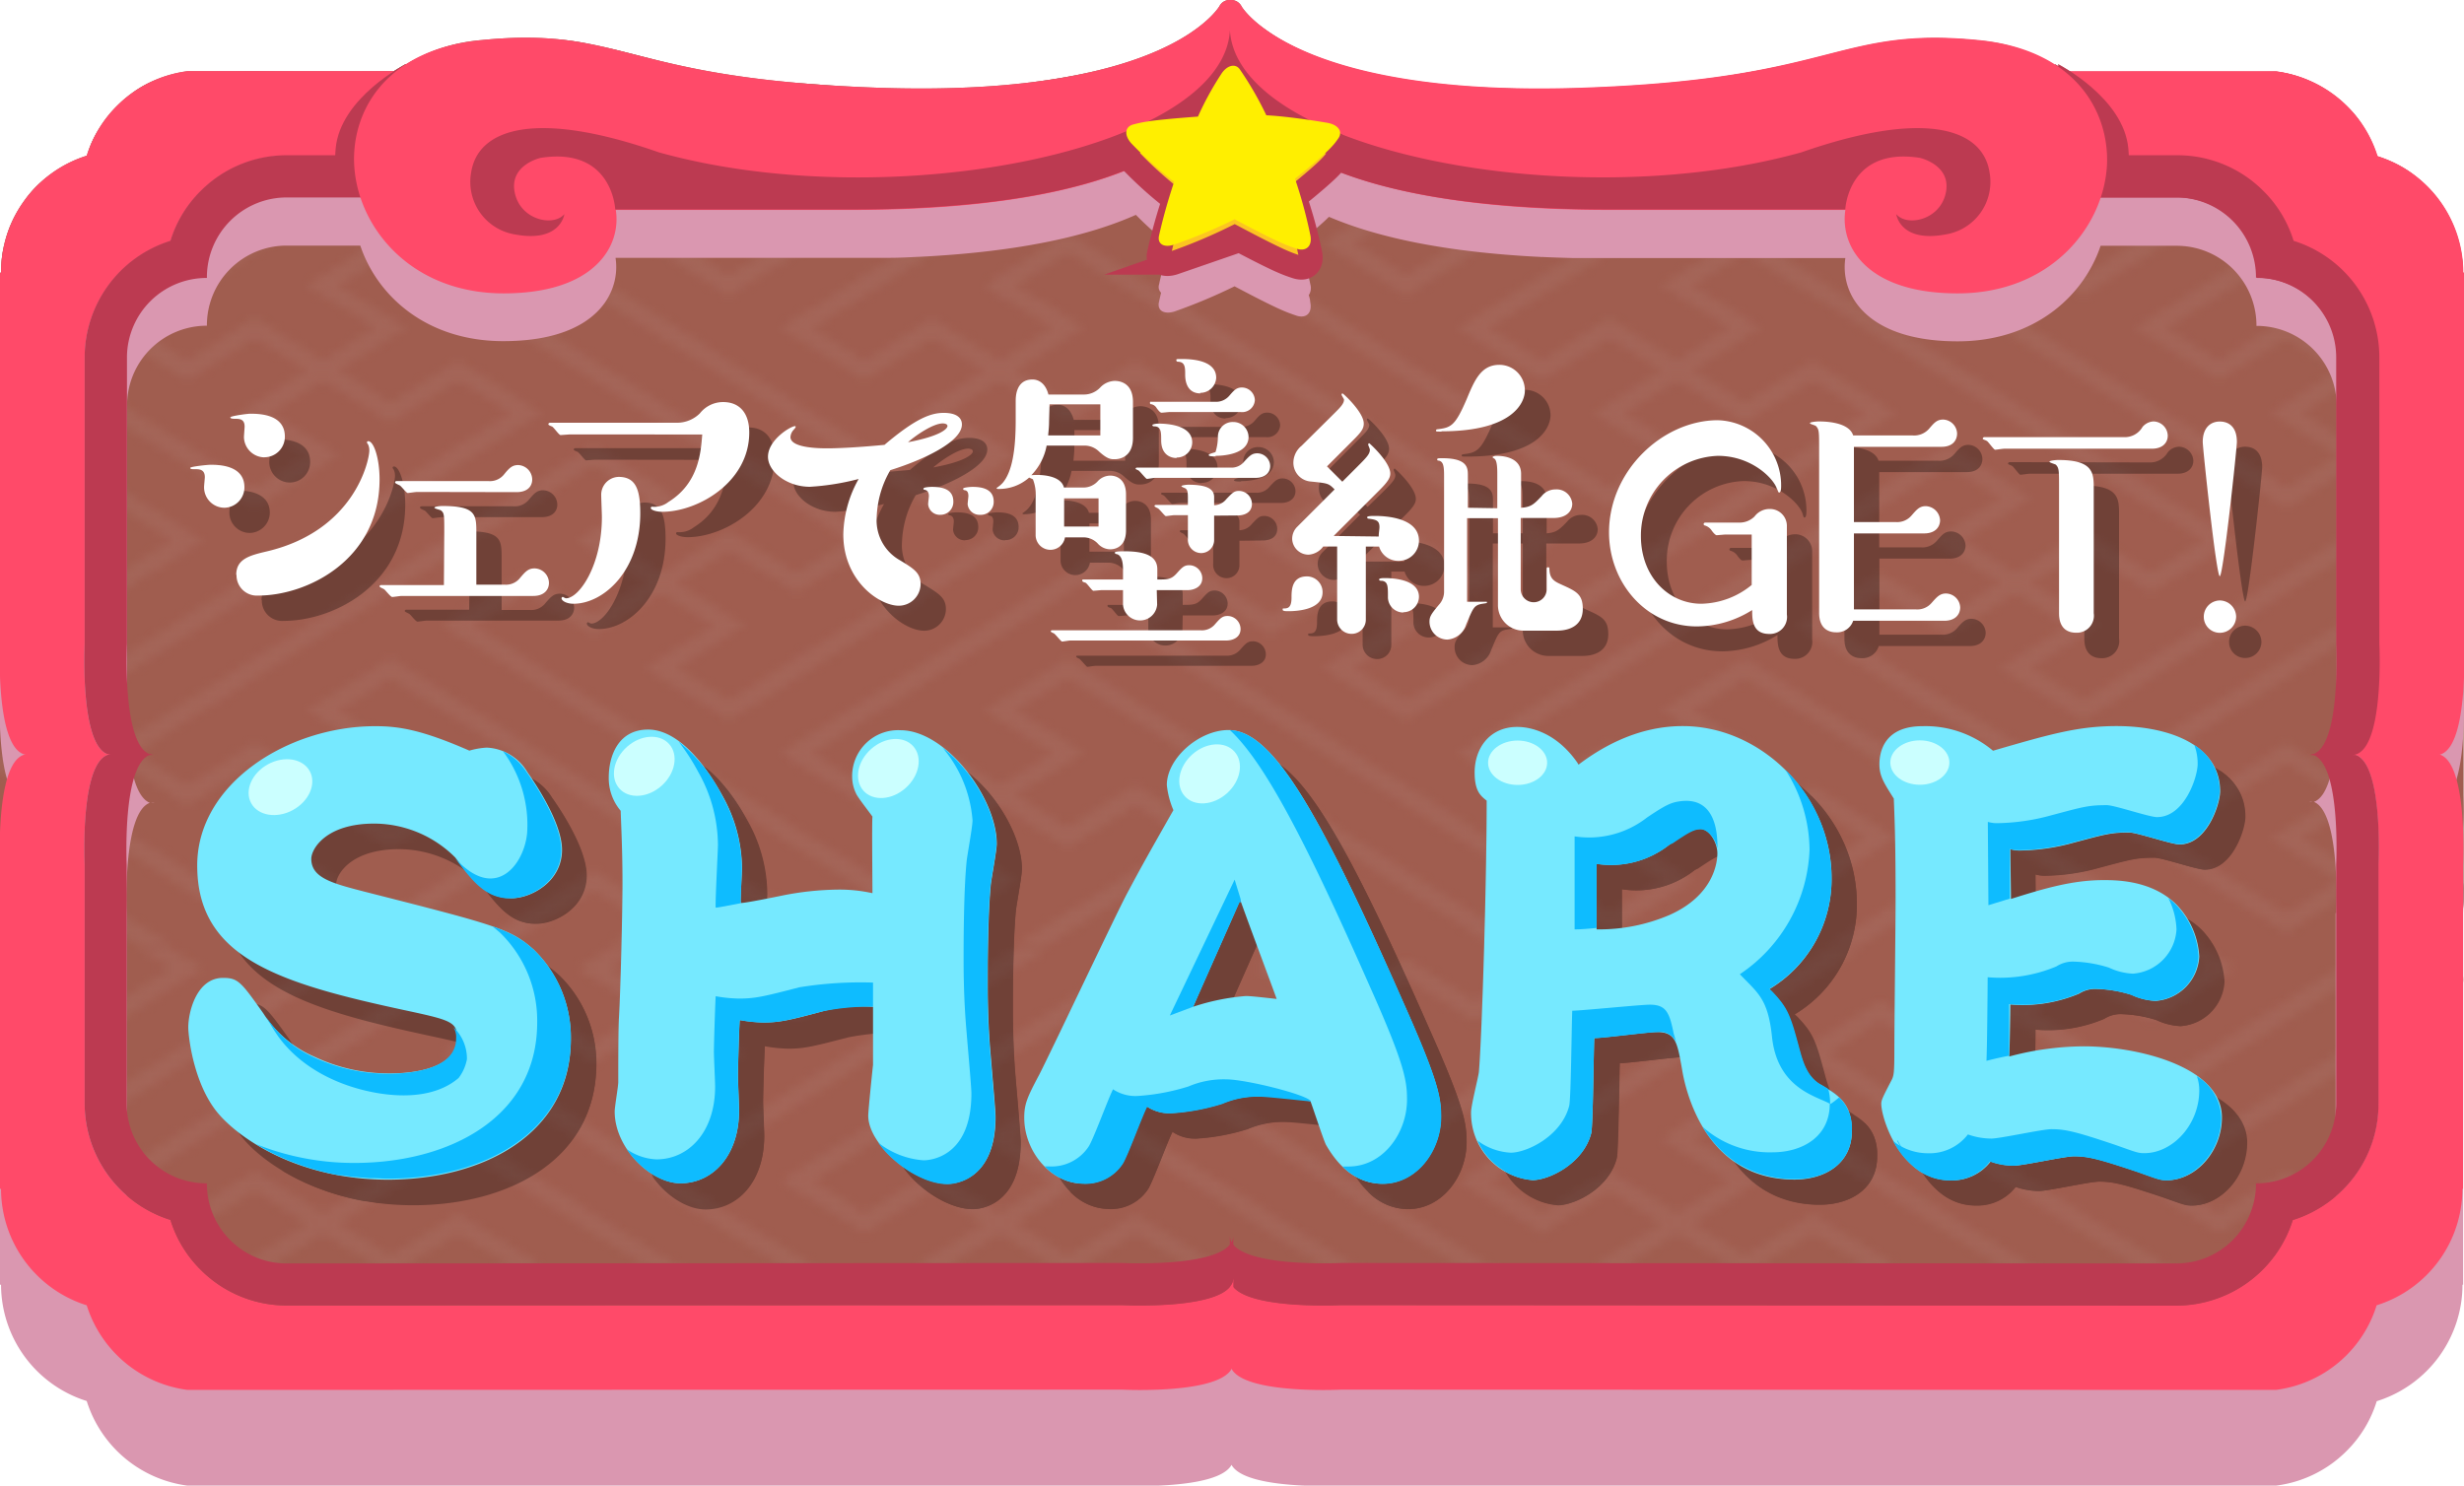 <svg viewBox="0 0 262 158" xmlns="http://www.w3.org/2000/svg" xmlns:xlink="http://www.w3.org/1999/xlink"><pattern id="a" height="150.65" patternTransform="matrix(.9 0 0 .9 743.52 -34.76)" patternUnits="userSpaceOnUse" viewBox="0 0 159.96 150.65" width="159.96"><path d="m0 0h159.96v150.65h-159.96z" fill="none"/><path d="m140 71.16 20-12.55v2.39l-20 12.53-9.88-6.21 8-5-6.12-3.86-8 5-8-5-6.12 3.84 50.12 31.46v2.36l-53.9-33.82 9.9-6.2 8 5 6.11-3.84-8-5 8-5-6.11-3.86-54.11 34 6.11 3.81 8-5 8 5 6.12-3.84-8-5 9.88-6.23 57.87 36.34-9.88 6.2-8-5-6.11 3.84 8 5-8 5 6.11 3.84 20-12.55v2.37l-20 12.55-9.88-6.21 8-5-6.11-3.84-8 5-8-5-6.12 3.84 50.12 31.48v2.36l-53.9-33.84 9.88-6.2 8 5 6.11-3.84-8-5 8-5-6.09-3.87-54.11 34 6.11 3.82 8-5 8 5 6.12-3.84c-1.86-1.18-8-5-8-5l9.88-6.2 54.62 34.29h-3.76l-50.86-31.96-6.11 3.84 8 5-8 5 6.11 3.84 8-5 9.88 6.2-20.74 13h-3.78l20.74-13-6.1-3.81-8 5-8-5-6.11 3.84 8 5-9.89 6.22-57.88-36.33 9.88-6.2 8 5 6.11-3.84-8-5 8-5-6.11-3.87-44 27.63v-2.36l44-27.63 9.88 6.21-8 5 6.12 3.86 8-5 8 5 6.12-3.84-54.12-33.98-6.12 3.85 8 5-8 5 6.12 3.88 8-5 9.88 6.2-37.88 23.77v-2.37l34.12-21.42-6.12-3.84-8 5-8-5-6.11 3.84 8 5-9.89 6.22-4-2.51v-2.36l4 2.52 6.11-3.85-8-5 8-5-6.11-3.88-4 2.51v-2.36l4-2.51 8 5 6.12-3.84-8-5 9.88-6.21 57.87 36.34-9.87 6.2-8-5-6.11 3.84 8 5-8 5 6.11 3.86 54.11-34-6.11-3.81-8 5-8-5-6.11 3.84 8 5-9.89 6.22-57.88-36.33 9.88-6.2 8 5 6.11-3.84-8-5 8-5-6.11-3.87-44 27.61v-2.34l44-27.66 9.88 6.2-8 5 6.12 3.9 8-5 8 5 6.12-3.84-54.12-33.97-6.12 3.84 8 5-8 5 6.12 3.87 8-5 9.88 6.2-37.88 23.8v-2.39l34.12-21.42-6.12-3.84-8 5-8-5-6.11 3.84 8 5-9.89 6.23-4-2.52v-2.36l4 2.51 6.12-3.84-8-5 8-5-6.12-3.88-4 2.51v-2.36l4-2.48 8 5 6.12-3.84-8-5 9.88-6.23 57.87 36.33-9.87 6.2-8-5-6.11 3.84 8 5-8 5 6.11 3.87 54.11-34-6.11-3.82-8 5-8-5-6.11 3.84 8 5-9.89 6.23-57.88-36.34 9.88-6.2 8 5 6.11-3.84-8-5 3.25-2h3.75l-3.23 1.96 6.12 3.88 8-5 8 5 6.11-3.88-3.25-2h3.76l3.25 2-9.87 6.24-8-5-6.12 3.82 8 5-8 5 6.12 3.94 33.35-21h3.77l-37.12 23.31-9.88-6.2 8-5-6.12-3.87c-.92.59-8 5-8 5l-8-5-6.12 3.84 54.12 33.98 6.11-3.85-8-5 8-5-6.11-3.88-8 5-9.88-6.2 43.23-27.13h3.76l-43.24 27.15 6.13 3.85 8-5 8 5 6.12-3.84-8-5 9.88-6.24 57.87 36.34-9.87 6.2-8-5-6.11 3.84 8 5-8 5zm-46.13 11.23 6.13 3.84 8-5 9.88 6.2-57.88 36.32-9.88-6.21 8-5-6.12-3.86-8 5-8-5-6.12 3.84 54.11 34 6.11-3.84-8-5 8-5-6.1-3.91-8 5-9.88-6.2 57.88-36.32 9.88 6.21-8 5 6.12 3.84 8-5 8 5 6.12-3.84c-2.55-1.6-53.09-33.34-54.11-34l-6.11 3.84 8 5zm38.13-26.29 8-5 8 5 6.12-3.84-54.12-33.97-6.11 3.84 8 5-8 5 6.11 3.87 8-5 9.88 6.2-57.88 36.33-9.88-6.21 8-5-6.12-3.86-8 5-8-5-6.12 3.84 54.12 33.97 6.11-3.84-8-5 8-5-6.11-3.88-8 5-9.88-6.2 57.88-36.35 9.88 6.21-8 5z" fill="#a46558"/><path d="m156 133.79 4-2.51v-2.36l-4 2.51-6.12-3.84 10.12-6.35v-2.36l-13.87 8.71z" fill="#a46558"/><path d="m156 83.57 4-2.51v-2.36l-4 2.51-6.12-3.84 10.12-6.37v-2.34l-13.87 8.71z" fill="#a46558"/><path d="m124 141.47-14.63 9.18h3.76l10.87-6.82 6.12 3.84-4.75 3h3.76l4.75-3z" fill="#a46558"/><path d="m10.12 122.56s6.14 3.85 8 5l-6.12 3.87-8-5-4 2.52v2.36l4-2.51 6.11 3.84-8 5 8 5-6.11 3.85-4-2.49v2.36l4 2.51 9.88-6.2-8-5 6.12-3.88 8 5 8-5 6.12 3.84-20.75 13h3.76l20.75-13-9.88-6.2-8 5-6.12-3.84 8-5-8-5 6.12-3.87 50.86 31.93h3.76l-54.62-34.29z" fill="#a46558"/><path d="m44 141.47-14.63 9.18h3.76l10.87-6.82 6.12 3.84-4.75 3h3.76l4.75-3z" fill="#a46558"/><path d="m133.85 17.11 8-5-8-5 6.15-3.89 8 5 9.85-6.22-3.25-2h-3.76l3.25 2-6.09 3.88-8-5-8 5-6.14-3.88 3.25-2h-3.77l-3.24 2 8 5-6.1 3.9-8-5-9.88 6.2 53.88 33.8v-2.36l-50.1-31.46 6.1-3.84 8 5 8-5 6.12 3.84-8 5 9.88 6.2 20-12.55v-2.34l-20 12.61z" fill="#a46558"/><path d="m13.37 0-13.37 8.39v2.37l17.13-10.76z" fill="#a46558"/><path d="m156 33.35 4-2.51v-2.36l-4 2.52-6.12-3.84 10.12-6.36v-2.36l-13.87 8.71z" fill="#a46558"/><path d="m29.37 0-29.37 18.44v2.36l33.13-20.8z" fill="#a46558"/></pattern><path d="m259.35 100.6c3.17-.67 2.61-6.7 2.61-6.7v-64.9h-.07a13 13 0 0 0 -9.12-12.39 12.69 12.69 0 0 0 -3.21-5.3 12.85 12.85 0 0 0 -7.5-3.68h-21.94c-.77-.49-1.29-.77-1.29-.77l.08.24-.43-.24v.07a18 18 0 0 0 -8.1-2.62c-7.32-.73-11.19.26-16.09 1.51-5.36 1.37-12 3.08-26.21 3.56-15.89.54-24.88-1.87-29.62-4-5.05-2.3-6.46-4.7-6.46-4.73a1.24 1.24 0 0 0 -1.16-.65 1.21 1.21 0 0 0 -1.17.65s-1.4 2.43-6.47 4.69c-4.74 2.12-13.73 4.53-29.62 4-14.22-.49-20.88-2.2-26.23-3.57-4.91-1.25-8.78-2.24-16.1-1.51a18 18 0 0 0 -8.1 2.62v-.07s-.52.28-1.29.77h-21.92a12.85 12.85 0 0 0 -7.5 3.68 12.69 12.69 0 0 0 -3.21 5.3 13 13 0 0 0 -9.12 12.44h-.11v65s-.55 5.91 2.56 6.69c-3.11.78-2.56 4.15-2.56 4.15v21.72h.11a13 13 0 0 0 9.12 12.38 12.94 12.94 0 0 0 10.71 9h99.38s10.15.51 11.63-2.22c1.49 2.73 11.64 2.22 11.64 2.22h99.37a12.93 12.93 0 0 0 10.72-9 13 13 0 0 0 9.12-12.38h.07v-21.82s.55-3.26-2.52-4.14z" fill="#a05d4f"/><path d="m259.35 100.6c3.17-.67 2.61-6.7 2.61-6.7v-64.9h-.07a13 13 0 0 0 -9.12-12.39 12.69 12.69 0 0 0 -3.21-5.3 12.85 12.85 0 0 0 -7.5-3.68h-21.94c-.77-.49-1.29-.77-1.29-.77l.08.24-.43-.24v.07a18 18 0 0 0 -8.1-2.62c-7.32-.73-11.19.26-16.09 1.51-5.36 1.37-12 3.08-26.21 3.56-15.89.54-24.88-1.87-29.62-4-5.05-2.3-6.46-4.7-6.46-4.73a1.24 1.24 0 0 0 -1.16-.65 1.21 1.21 0 0 0 -1.17.65s-1.4 2.43-6.47 4.69c-4.74 2.12-13.73 4.53-29.62 4-14.22-.49-20.88-2.2-26.23-3.57-4.91-1.25-8.78-2.24-16.1-1.51a18 18 0 0 0 -8.1 2.62v-.07s-.52.28-1.29.77h-21.92a12.85 12.85 0 0 0 -7.5 3.68 12.69 12.69 0 0 0 -3.21 5.3 13 13 0 0 0 -9.12 12.44h-.11v65s-.55 5.91 2.56 6.69c-3.11.78-2.56 4.15-2.56 4.15v21.72h.11a13 13 0 0 0 9.12 12.38 12.94 12.94 0 0 0 10.71 9h99.38s10.15.51 11.63-2.22c1.49 2.73 11.64 2.22 11.64 2.22h99.37a12.93 12.93 0 0 0 10.72-9 13 13 0 0 0 9.12-12.38h.07v-21.82s.55-3.26-2.52-4.14z" fill="url(#a)"/><g opacity=".3"><path d="m26.57 56.68a2.17 2.17 0 0 1 -2.18-2.21c0-.18.08-.91.08-1 0-.84-.62-.84-1-.84s-.54 0-.54-.14 1.84-.33 2.13-.33c.8 0 3.63 0 3.63 2.39a2.18 2.18 0 0 1 -2.12 2.13zm4.24-5.36a2.2 2.2 0 0 1 -2.18-2.14c0-.18.08-.94.08-1.13 0-.76-.48-.83-.95-.83-.21 0-.58 0-.58-.14s1.82-.37 2.11-.37c.86 0 3.69 0 3.69 2.43a2.18 2.18 0 0 1 -2.17 2.18zm-3 12.5c0-1.71 1.45-2.07 3.26-2.5 9.3-2.18 10.93-9.61 10.93-10.73a1.5 1.5 0 0 0 -.14-.65.51.51 0 0 1 -.11-.18.13.13 0 0 1 .14-.15c.58 0 1.2 1.81 1.2 4.06 0 8.55-7.68 12.36-12.9 12.36a2.16 2.16 0 0 1 -2.35-2.21z"/><path d="m49.94 59.25c0-1.81 0-2-.37-2.28-.1-.07-.68-.18-.68-.29s.54-.18.83-.18c3.62 0 3.62.94 3.62 2.9v5.47h3a1.9 1.9 0 0 0 1.66-.73c.55-.65.87-1 1.53-1a1.54 1.54 0 0 1 1.52 1.48c0 .65-.44 1.38-1.67 1.38h-14c-.15 0-.84.11-1 .11s-.69-.69-.83-.8-.51-.22-.51-.33.11-.14.18-.14h6.67zm-2.94-4.25c-.18 0-.87.11-1 .11s-.68-.72-.83-.8-.51-.21-.51-.32.08-.15.22-.15h9.67a1.93 1.93 0 0 0 1.74-.76c.51-.61.83-.94 1.45-.94a1.55 1.55 0 0 1 1.52 1.52c0 .65-.43 1.34-1.66 1.34z"/><path d="m63.31 48.89c-.15 0-.87.07-1 .07s-.72-.83-.9-.91c-.37-.14-.4-.18-.4-.25s.07-.14.18-.14h13.56a3.48 3.48 0 0 0 2.36-1 3.17 3.17 0 0 1 2.46-1.2c1.85 0 2.79 1.27 2.79 3.23 0 5.33-5.51 8.44-9.24 8.44-.69 0-1.23-.21-1.23-.39a.14.14 0 0 1 .15-.15 2.43 2.43 0 0 0 1.73-.51c3.23-2 3.45-5.29 3.59-7.17zm7.46 8.41c0 6.12-3.92 9.6-7.1 9.6-.76 0-1.27-.33-1.27-.58a.16.16 0 0 1 .14-.15s.26.15.33.15c1.41 0 3.84-3.52 3.84-8.59 0-.36-.07-2-.07-2.28a1.9 1.9 0 0 1 2-2c1.69.04 2.13 1.38 2.13 3.85z"/><path d="m95.91 57.66a4.86 4.86 0 0 0 2.5 4.6c1.48.91 2.17 1.34 2.17 2.54a2.32 2.32 0 0 1 -2.31 2.28c-2.07 0-5.91-2.65-5.91-7.57a12.62 12.62 0 0 1 1.64-5.91 26.57 26.57 0 0 1 -5.18.83c-2.46 0-4.46-1.63-4.46-3.19 0-1.81 2.43-3.26 2.87-3.26.07 0 .07 0 .07.07s0 .08-.22.33a1.27 1.27 0 0 0 -.32.76c0 1.2 3.22 1.2 3.91 1.2 1.3 0 3.4-.11 6.08-.36 3.41-2.9 5-3.41 6.31-3.41s1.92.51 1.92 1.23c0 1.85-4.1 3.77-7.61 4.86a10.63 10.63 0 0 0 -1.46 5zm7.53-9.66c0-.29-.47-.29-.5-.29-1 0-2.79 1.2-3.7 2 3.3-.6 4.2-1.37 4.2-1.71zm-.79 9.46a1.23 1.23 0 0 1 -1.31-1.12c0-.15.08-.76.08-.87 0-.51-.26-.62-.4-.66s-.18 0-.18-.14.65-.18.9-.18c1 0 2.28.18 2.28 1.56a1.36 1.36 0 0 1 -1.37 1.39zm4.24 0a1.25 1.25 0 0 1 -1.34-1.12c0-.15.07-.76.07-.87 0-.44-.15-.58-.36-.62s-.19-.07-.19-.18.69-.18 1-.18c1 0 2.24.22 2.24 1.56a1.36 1.36 0 0 1 -1.42 1.39z"/><path d="m110.69 45.34c0-.4 0-2.29 1.78-2.29.72 0 1.41.47 1.7 1.6h3.83a2.38 2.38 0 0 0 1.7-.76 2.24 2.24 0 0 1 1.52-.69c.25 0 2 0 2 2.24v3.81c0 2.25-1.71 2.28-2 2.28-.4 0-.76 0-1.67-.83a2.22 2.22 0 0 0 -1.55-.62h-4.06a6.16 6.16 0 0 1 -1.63 3.16c1-.11 3.15 0 3.48 1.3h2.1a2.15 2.15 0 0 0 1.45-.61 1.78 1.78 0 0 1 1.37-.66c.15 0 1.67 0 1.67 2v3.84c0 2-1.52 2-1.67 2a1.81 1.81 0 0 1 -1.34-.62 2.11 2.11 0 0 0 -1.48-.65h-2a1.57 1.57 0 0 1 -3.12-.29v-4.03a4.33 4.33 0 0 0 -.29-1.88 3 3 0 0 0 -.4-.19 4.8 4.8 0 0 1 -3.18 1.24c-.08 0-.18 0-.18-.11a3.2 3.2 0 0 0 .65-.55c1-1.19 1.37-3.51 1.37-6.63zm3.55 2.13c0 .66-.07 1.16-.1 1.53h5.5v-3.26h-5.4zm2.25 23.34c-.14 0-.76.11-.87.11s-.72-.8-.87-.87-.32-.14-.32-.22.07-.1.14-.1h15.79a1.81 1.81 0 0 0 1.53-.66c.58-.65.79-.87 1.34-.87a1.4 1.4 0 0 1 1.37 1.38c0 .91-.83 1.23-1.52 1.23zm-.65-12.14h3.66v-3h-3.66zm9.89 8.3a1.82 1.82 0 0 1 -3.63 0v-1.52h-2.24c-.15 0-.76.07-.91.07s-.68-.83-.87-.87-.32-.11-.32-.22.07-.1.18-.1h4.16v-1.09c0-.58-.07-1.52-.72-1.63a.15.15 0 0 1 -.14-.15c0-.14.68-.14 1-.14 2.18 0 3.52.47 3.52 1.92v1.09c1.08 0 1.48 0 2.06-.66s.8-.87 1.34-.87a1.41 1.41 0 0 1 1.38 1.38c0 1-1 1.27-1.52 1.27h-3.26zm-.22-13.48c-.14 0-.76.11-.87.11s-.76-.83-.91-.91-.28-.11-.28-.18a.13.13 0 0 1 .14-.11h9.93a1.72 1.72 0 0 0 1.48-.65c.54-.58.8-.87 1.38-.87a1.39 1.39 0 0 1 1.37 1.34c0 .91-.79 1.27-1.52 1.27zm1.56-7c-.15 0-.73.07-.87.07s-.29-.18-.51-.47a.88.88 0 0 0 -.58-.43c-.07 0-.14 0-.14-.15s.07-.11.18-.11h6.74a1.84 1.84 0 0 0 1.52-.65c.5-.58.76-.87 1.34-.87a1.39 1.39 0 0 1 1.37 1.34 1.35 1.35 0 0 1 -1.52 1.27zm.72 4.89c-.65 0-1.63-.36-1.63-1.88 0-.87 0-1.49-.76-1.49-.14 0-.18-.07-.18-.14s.4-.15.65-.15c1.13 0 3.59.22 3.59 2a1.63 1.63 0 0 1 -1.67 1.63zm4 6.13v2.61a1.37 1.37 0 0 1 -1.38 1.37 1.42 1.42 0 0 1 -1.41-1.55v-2.46h-1.48c-.11 0-.76.11-.87.11s-.69-.77-.84-.84-.36-.18-.36-.22 0-.14.15-.14h3.4v-.73c0-.79-.07-1-.4-1.12 0 0-.29-.11-.29-.18s.47-.15.73-.15c1.88 0 2.75.4 2.75 1.31v.87a1.73 1.73 0 0 0 1.31-.65c.65-.69.83-.87 1.34-.87a1.39 1.39 0 0 1 1.37 1.37c0 1-.9 1.24-1.52 1.24zm-1.45-13c-1.16 0-1.63-.87-1.63-2 0-.76 0-1.37-.8-1.37a.16.16 0 0 1 -.14-.15c0-.14 0-.14.58-.14 1.3 0 3.66.21 3.66 2a1.69 1.69 0 0 1 -1.72 1.62zm1.63 6.7c-.29 0-.76 0-.76-.14s.62-.26.73-.33a5.55 5.55 0 0 0 .25-1.63 1.57 1.57 0 0 1 1.63-1.56 1.62 1.62 0 0 1 1.63 1.63c-.05 1.88-2.84 1.99-3.53 1.99z"/><path d="m139.71 67.66c-.25 0-.61 0-.61-.14s0-.15.14-.15c.44 0 .8-.11.8-1.16 0-.72 0-2.25 1.63-2.25a1.67 1.67 0 0 1 1.67 1.67c0 1.89-2.68 2.03-3.63 2.03zm9.6-7.94c0-.4.08-.76.08-1 0-.72-.37-.79-1.16-.9a.14.14 0 0 1 -.15-.15c0-.14.55-.14.84-.14 1.12 0 4.67.18 4.67 2.64a2.15 2.15 0 0 1 -2.18 2.14 2.13 2.13 0 0 1 -2.06-1.52h-1.41v7.81a1.49 1.49 0 0 1 -1.49 1.49 1.53 1.53 0 0 1 -1.56-1.49v-7.79h-1.48a2.09 2.09 0 0 1 -1.56.87 1.74 1.74 0 0 1 -1.74-1.63 1.8 1.8 0 0 1 .51-1.31l4-4c-.65-.65-.69-.65-2.54-.83a2 2 0 0 1 -1.84-2.11 2.35 2.35 0 0 1 .87-1.7l3.58-3.59c.58-.58.91-.94.91-1.34 0-.07-.25-.43-.25-.54s0-.11.1-.11 2.25 2 2.25 3.19c0 .54-.25.9-1.12 1.77l-2.79 2.79 1.63 1.64 1.58-1.54c1-1 1.37-1.38 1.37-1.85 0-.11-.18-.47-.18-.54s.07-.15.11-.15 2.25 2 2.25 3.23c0 .43-.26.87-1.13 1.73l-4.92 4.93zm2.61 8.08a1.62 1.62 0 0 1 -1.63-1.66c0-1.13 0-1.6-.61-1.71-.15 0-.33 0-.33-.14s.36-.15.62-.15c1 0 3.62.19 3.62 2a1.66 1.66 0 0 1 -1.67 1.66zm10-11.08v-3.48c0-.66 0-1.6-.33-1.78 0 0-.18-.11-.18-.14s.11-.15.44-.15 2.61 0 2.61 1.92v3.63c1-.08 1.34-.37 2.17-1.24a1.87 1.87 0 0 1 1.48-.72 1.66 1.66 0 0 1 1.78 1.52c0 .76-.58 1.52-2 1.52h-3.47v7.58a1.38 1.38 0 1 0 2.75 0v-2.21c0-.08 0-.15.14-.15a.14.14 0 0 1 .15.15c0 1.12.58 1.37 1.3 1.7 1.52.69 2.25 1 2.25 2.57 0 1.74-1.34 2.32-2.75 2.32h-3.66a2.71 2.71 0 0 1 -2.68-2.76v-9.2h-3.19v8.92h1.92c.11 0 .11 0 .11.07s0 .07-.47.15c-.94.14-1 .47-1.74 2.21a2.28 2.28 0 0 1 -2 1.59 1.9 1.9 0 0 1 -1.88-1.92c0-.54.14-.8 1-1.81a2.06 2.06 0 0 0 .55-1.45v-12.29c0-1.08-.11-1.48-.55-1.59-.07 0-.18 0-.18-.11s0-.15.51-.15c2.75 0 2.75 1.06 2.75 1.85v3.45zm-5.92-8.16c-.51 0-.58 0-.58-.11s.11-.14.18-.14c1.41-.18 1.85-.33 3.08-3.19.83-2 1.52-3.66 3.48-3.66a2.71 2.71 0 0 1 2.71 2.72c-.02 1.26-1.25 4.38-8.87 4.38z"/><path d="m189 59.54h-2.79c-.15 0-.8.07-.94.07s-.44-.36-.58-.58a1.36 1.36 0 0 0 -.73-.47.19.19 0 0 1 -.07-.14.17.17 0 0 1 .18-.15h3.62a2.25 2.25 0 0 0 1.56-.65 2.06 2.06 0 0 1 1.63-.8 1.8 1.8 0 0 1 1.81 1.85v9.33a1.81 1.81 0 0 1 -1.88 2.07c-1.81 0-1.81-1.56-1.81-2.54a11.15 11.15 0 0 1 -5.87 1.74c-5.47 0-9.35-4.71-9.35-10 0-6.56 5.69-11.89 11.52-11.92a6.93 6.93 0 0 1 6.78 7c0 .58-.11.69-.22.69s-.14-.29-.18-.36c-.25-1-2.61-3.52-6.27-3.52a8.47 8.47 0 0 0 -8.18 8.56c0 4.38 3 7.21 6.41 7.21a8.67 8.67 0 0 0 5.36-2z"/><path d="m206.09 49a2.09 2.09 0 0 0 1.7-.69c.54-.62.83-1 1.52-1a1.54 1.54 0 0 1 1.48 1.49c0 .68-.43 1.41-1.66 1.41h-9.31v8h4.42a2 2 0 0 0 1.7-.69c.54-.61.83-1 1.52-1a1.57 1.57 0 0 1 1.54 1.48c0 .69-.47 1.41-1.7 1.41h-7.46v8.09h6.59a2 2 0 0 0 1.67-.69c.54-.62.87-1 1.52-1a1.54 1.54 0 0 1 1.52 1.48c0 .69-.47 1.42-1.7 1.42h-9.67a1.81 1.81 0 0 1 -1.84 1.29c-.76 0-1.81-.36-1.81-2.07v-17.34c0-2 0-2.21-.32-2.57-.08-.11-.66-.22-.66-.33s.66-.18.91-.18c.51 0 3.22 0 3.7 1.49z"/><path d="m228.51 49.18a2.18 2.18 0 0 0 2-1.09 1.62 1.62 0 0 1 1.16-.58 1.55 1.55 0 0 1 1.55 1.49c0 .73-.54 1.38-1.67 1.38h-15.72c-.18 0-.87.11-1 .11s-.69-.8-.84-.91-.47-.18-.47-.25a.17.17 0 0 1 .18-.18zm-3.19 18.73a1.81 1.81 0 0 1 -1.88 2.09c-.8 0-1.81-.36-1.81-2.07v-13.21c0-2 0-2.21-.33-2.57-.07-.07-.69-.22-.69-.33s.66-.18.95-.18c3.76 0 3.76 1.42 3.76 3.08z"/><path d="m240.54 49.69c0 .68-1.45 14.27-1.81 14.27s-1.82-13.62-1.82-14.27c0-1.53.84-2.18 1.82-2.18s1.81.58 1.81 2.18zm-.08 18.59a1.72 1.72 0 0 1 -1.73 1.7 1.7 1.7 0 0 1 -1.71-1.7 1.73 1.73 0 0 1 1.71-1.74 1.75 1.75 0 0 1 1.73 1.74z"/></g><g fill="#fff"><path d="m23.88 54a2.17 2.17 0 0 1 -2.18-2.21c0-.18.08-.91.08-1.05 0-.84-.62-.84-1-.84s-.55 0-.55-.14 1.85-.33 2.14-.33c.8 0 3.62 0 3.62 2.39a2.17 2.17 0 0 1 -2.11 2.18zm4.24-5.36a2.2 2.2 0 0 1 -2.18-2.14c0-.18.07-1 .07-1.13 0-.76-.47-.83-.94-.83-.21 0-.58 0-.58-.15s1.81-.39 2.1-.39c.87 0 3.7 0 3.7 2.43a2.18 2.18 0 0 1 -2.17 2.2zm-3 12.5c0-1.71 1.44-2.07 3.26-2.5 9.3-2.19 10.89-9.64 10.89-10.74a1.47 1.47 0 0 0 -.14-.65.51.51 0 0 1 -.11-.18.13.13 0 0 1 .14-.15c.58 0 1.2 1.81 1.2 4.06 0 8.55-7.68 12.36-12.9 12.36a2.16 2.16 0 0 1 -2.31-2.21z"/><path d="m47.24 56.56c0-1.81 0-2-.36-2.28-.11-.07-.69-.18-.69-.29s.55-.18.84-.18c3.62 0 3.62.94 3.62 2.9v5.47h3a1.9 1.9 0 0 0 1.66-.73c.55-.65.87-1 1.52-1a1.56 1.56 0 0 1 1.54 1.55c0 .65-.44 1.38-1.67 1.38h-14c-.15 0-.84.11-1 .11s-.69-.69-.83-.8-.51-.22-.51-.33.11-.14.18-.14h6.66zm-2.89-4.24c-.18 0-.87.11-1 .11s-.69-.72-.83-.8-.51-.21-.51-.32.08-.15.22-.15h9.67a1.93 1.93 0 0 0 1.74-.76c.51-.62.83-.94 1.45-.94a1.55 1.55 0 0 1 1.5 1.54c0 .65-.43 1.34-1.67 1.34z"/><path d="m60.61 46.2-1 .07c-.18 0-.73-.83-.91-.91-.36-.14-.39-.18-.39-.25s.07-.15.18-.15h13.57a3.46 3.46 0 0 0 2.36-1 3.14 3.14 0 0 1 2.46-1.2c1.85 0 2.79 1.27 2.79 3.23 0 5.33-5.51 8.44-9.24 8.44-.69 0-1.23-.21-1.23-.4a.13.13 0 0 1 .14-.14 2.44 2.44 0 0 0 1.74-.51c3.23-2 3.44-5.29 3.59-7.17zm7.47 8.4c0 6.13-3.92 9.61-7.1 9.61-.76 0-1.27-.33-1.27-.58a.16.16 0 0 1 .14-.15s.26.15.33.15c1.41 0 3.82-3.52 3.82-8.63 0-.36-.07-2-.07-2.28a1.9 1.9 0 0 1 2-2c1.71.08 2.15 1.42 2.15 3.88z"/><path d="m93.22 55a4.86 4.86 0 0 0 2.5 4.6c1.48.9 2.17 1.34 2.17 2.54a2.33 2.33 0 0 1 -2.32 2.28c-2.06 0-5.9-2.65-5.9-7.58a12.49 12.49 0 0 1 1.63-5.9 26.57 26.57 0 0 1 -5.18.83c-2.46 0-4.46-1.63-4.46-3.19 0-1.81 2.43-3.26 2.87-3.26.07 0 .07 0 .07.07s0 .08-.22.33a1.25 1.25 0 0 0 -.33.76c0 1.2 3.23 1.2 3.92 1.2 1.3 0 3.4-.11 6.08-.37 3.41-2.9 5-3.4 6.31-3.4s1.92.5 1.92 1.23c0 1.85-4.1 3.77-7.61 4.86a10.63 10.63 0 0 0 -1.45 5zm7.53-9.68c0-.29-.47-.29-.5-.29-1 0-2.79 1.2-3.7 2 3.3-.62 4.2-1.38 4.2-1.74zm-.75 9.43a1.23 1.23 0 0 1 -1.31-1.12c0-.15.08-.77.08-.87 0-.51-.26-.62-.4-.66s-.18 0-.18-.14.65-.18.9-.18c1 0 2.28.18 2.28 1.56a1.36 1.36 0 0 1 -1.37 1.41zm4.24 0a1.26 1.26 0 0 1 -1.35-1.12c0-.15.08-.77.08-.87 0-.44-.15-.58-.36-.62s-.19-.07-.19-.18.69-.18 1-.18c1 0 2.24.22 2.24 1.56a1.36 1.36 0 0 1 -1.46 1.41z"/><path d="m108 42.65c0-.4 0-2.29 1.78-2.29.72 0 1.41.47 1.7 1.6h3.8a2.39 2.39 0 0 0 1.72-.76 2.19 2.19 0 0 1 1.52-.69c.25 0 1.95 0 1.95 2.24v3.81c0 2.25-1.7 2.28-1.95 2.28-.4 0-.76 0-1.67-.83a2.19 2.19 0 0 0 -1.56-.62h-4a6.09 6.09 0 0 1 -1.63 3.15c1-.1 3.15 0 3.47 1.31h2.11a2.07 2.07 0 0 0 1.44-.62 1.84 1.84 0 0 1 1.38-.65c.15 0 1.67 0 1.67 2v3.84c0 2-1.52 2-1.67 2a1.81 1.81 0 0 1 -1.34-.62 2.09 2.09 0 0 0 -1.48-.65h-2a1.57 1.57 0 0 1 -3.12-.29v-4a4.39 4.39 0 0 0 -.29-1.89s-.32-.14-.4-.18a4.8 4.8 0 0 1 -3.27 1.21c-.08 0-.19 0-.19-.11a3 3 0 0 0 .66-.55c1-1.19 1.37-3.51 1.37-6.63zm3.55 2.13c0 .66-.07 1.16-.1 1.53h5.55v-3.31h-5.4zm2.25 23.34c-.15 0-.76.11-.87.11s-.72-.8-.87-.87-.33-.14-.33-.22.08-.11.15-.11h15.79a1.8 1.8 0 0 0 1.53-.65c.57-.65.79-.87 1.33-.87a1.4 1.4 0 0 1 1.38 1.38c0 .91-.83 1.23-1.52 1.23zm-.65-12.12h3.66v-3h-3.66zm9.89 8.3a1.82 1.82 0 0 1 -3.63 0v-1.54h-2.24c-.15 0-.76.07-.91.07s-.69-.83-.87-.87-.32-.11-.32-.22.07-.11.18-.11h4.16v-1.08c0-.58-.07-1.52-.72-1.63a.16.16 0 0 1 -.15-.15c0-.14.69-.14 1-.14 2.18 0 3.52.47 3.52 1.92v1.08c1.08 0 1.48 0 2.06-.65s.8-.87 1.34-.87a1.4 1.4 0 0 1 1.38 1.38c0 1-1 1.27-1.52 1.27h-3.32zm-.22-13.48c-.15 0-.76.11-.87.11s-.76-.84-.91-.91-.29-.11-.29-.18.08-.11.15-.11h9.92a1.73 1.73 0 0 0 1.49-.65c.54-.58.8-.87 1.38-.87a1.39 1.39 0 0 1 1.37 1.34c0 .91-.79 1.27-1.52 1.27zm1.56-7c-.15 0-.73.07-.87.07s-.29-.18-.51-.47a.85.85 0 0 0 -.58-.43c-.07 0-.14 0-.14-.15s.07-.11.18-.11h6.74a1.84 1.84 0 0 0 1.52-.65c.5-.58.76-.87 1.34-.87a1.39 1.39 0 0 1 1.37 1.34 1.35 1.35 0 0 1 -1.52 1.27zm.72 4.89c-.65 0-1.63-.36-1.63-1.88 0-.87 0-1.49-.76-1.49-.14 0-.18-.07-.18-.14s.4-.15.65-.15c1.12 0 3.59.22 3.59 2a1.63 1.63 0 0 1 -1.67 1.61zm4 6.13v2.6a1.38 1.38 0 0 1 -1.38 1.38 1.42 1.42 0 0 1 -1.41-1.52v-2.51h-1.48c-.11 0-.77.1-.87.1s-.69-.76-.84-.83-.36-.18-.36-.22 0-.14.15-.14h3.4v-.7c0-.79-.07-1-.4-1.12 0 0-.29-.11-.29-.18s.47-.15.73-.15c1.88 0 2.75.4 2.75 1.31v.87a1.7 1.7 0 0 0 1.3-.65c.66-.69.84-.87 1.34-.87a1.39 1.39 0 0 1 1.38 1.37c0 1-.91 1.24-1.52 1.24zm-1.45-13c-1.16 0-1.63-.87-1.63-2 0-.76 0-1.37-.8-1.37a.16.16 0 0 1 -.14-.15c0-.14 0-.14.58-.14 1.3 0 3.66.21 3.66 2a1.69 1.69 0 0 1 -1.72 1.6zm1.63 6.7c-.29 0-.76 0-.76-.14s.62-.26.73-.33a5.55 5.55 0 0 0 .25-1.63 1.57 1.57 0 0 1 1.63-1.56 1.62 1.62 0 0 1 1.63 1.63c-.05 1.86-2.84 1.97-3.53 1.97z"/><path d="m137 65c-.25 0-.61 0-.61-.15s0-.14.14-.14c.44 0 .8-.11.8-1.16 0-.73 0-2.25 1.63-2.25a1.67 1.67 0 0 1 1.67 1.67c.02 1.85-2.63 2.03-3.63 2.03zm9.6-7.94c0-.4.08-.76.08-1 0-.72-.37-.79-1.16-.9a.14.14 0 0 1 -.15-.15c0-.14.54-.14.83-.14 1.13 0 4.68.18 4.68 2.64a2.15 2.15 0 0 1 -2.18 2.14 2.12 2.12 0 0 1 -2.06-1.52h-1.41v7.79a1.5 1.5 0 0 1 -1.49 1.49 1.53 1.53 0 0 1 -1.56-1.49v-7.8h-1.48a2.09 2.09 0 0 1 -1.56.87 1.74 1.74 0 0 1 -1.74-1.63 1.8 1.8 0 0 1 .51-1.31l4-4c-.65-.65-.69-.65-2.54-.84a2 2 0 0 1 -1.84-2.1 2.32 2.32 0 0 1 .87-1.7l3.6-3.57c.58-.58.91-.94.91-1.34 0-.07-.26-.43-.26-.54a.1.1 0 0 1 .11-.11c.08 0 2.25 2 2.25 3.19 0 .54-.25.9-1.12 1.77l-2.79 2.79 1.63 1.63 1.55-1.55c1-1 1.38-1.38 1.38-1.85 0-.11-.18-.47-.18-.55s.07-.14.11-.14 2.24 2 2.24 3.22c0 .44-.25.87-1.12 1.74l-4.9 4.9zm2.61 8.08a1.63 1.63 0 0 1 -1.63-1.66c0-1.13 0-1.6-.61-1.71-.15 0-.33 0-.33-.14s.36-.15.62-.15c1 0 3.62.18 3.62 2a1.66 1.66 0 0 1 -1.65 1.63zm10-11.09v-3.51c0-.65 0-1.59-.33-1.77 0 0-.18-.11-.18-.14s.11-.15.44-.15 2.6 0 2.6 1.92v3.6c1.06-.07 1.35-.36 2.18-1.23a1.87 1.87 0 0 1 1.48-.72 1.66 1.66 0 0 1 1.78 1.52c0 .76-.58 1.52-2 1.52h-3.48v7.58a1.38 1.38 0 1 0 2.76 0v-2.2a.13.13 0 0 1 .14-.14.13.13 0 0 1 .15.14c0 1.13.58 1.38 1.3 1.71 1.52.69 2.25 1 2.25 2.57 0 1.74-1.34 2.32-2.76 2.32h-3.54a2.71 2.71 0 0 1 -2.72-2.72v-9.24h-3.28v8.89h2c.11 0 .11 0 .11.07s0 .07-.47.14c-.94.15-1 .47-1.74 2.21a2.27 2.27 0 0 1 -2 1.6 1.91 1.91 0 0 1 -1.9-1.89c0-.54.15-.8 1-1.81a2.06 2.06 0 0 0 .55-1.45v-12.29c0-1.09-.11-1.48-.55-1.59-.07 0-.18 0-.18-.11s0-.15.51-.15c2.75 0 2.75 1.05 2.75 1.85v3.42zm-5.94-8.15c-.51 0-.58 0-.58-.11s.11-.14.18-.14c1.41-.18 1.85-.33 3.08-3.19.83-2 1.52-3.66 3.48-3.66a2.71 2.71 0 0 1 2.71 2.72c.02 1.23-1.21 4.35-8.85 4.35z"/><path d="m186.26 56.85h-2.79c-.15 0-.8.07-.94.07s-.44-.36-.58-.58a1.36 1.36 0 0 0 -.73-.47.19.19 0 0 1 -.07-.14.17.17 0 0 1 .18-.15h3.67a2.25 2.25 0 0 0 1.56-.65 2 2 0 0 1 1.63-.8 1.8 1.8 0 0 1 1.81 1.87v9.35a1.81 1.81 0 0 1 -1.88 2.07c-1.81 0-1.81-1.56-1.81-2.54a11.15 11.15 0 0 1 -5.87 1.74c-5.47 0-9.35-4.71-9.35-10 0-6.56 5.69-11.89 11.52-11.93a6.94 6.94 0 0 1 6.78 7c0 .58-.11.69-.22.69s-.17-.38-.23-.38c-.26-1-2.61-3.52-6.27-3.52a8.48 8.48 0 0 0 -8.19 8.52c0 4.38 3 7.21 6.42 7.21a8.69 8.69 0 0 0 5.36-2z"/><path d="m203.39 46.31a2.1 2.1 0 0 0 1.71-.69c.54-.62.83-1 1.52-1a1.54 1.54 0 0 1 1.48 1.48c0 .69-.43 1.42-1.66 1.42h-9.31v8h4.42a2 2 0 0 0 1.7-.69c.54-.61.83-1 1.52-1a1.58 1.58 0 0 1 1.52 1.49c0 .69-.47 1.41-1.7 1.41h-7.46v8.08h6.59a2 2 0 0 0 1.67-.69c.54-.61.87-1 1.52-1a1.54 1.54 0 0 1 1.52 1.48c0 .69-.47 1.42-1.7 1.42h-9.68a1.8 1.8 0 0 1 -1.81 1.23c-.76 0-1.81-.36-1.81-2.07v-17.28c0-2 0-2.21-.32-2.57-.08-.11-.66-.22-.66-.33s.66-.18.91-.18c.51 0 3.22 0 3.69 1.49z"/><path d="m225.82 46.49a2.18 2.18 0 0 0 2-1.09 1.62 1.62 0 0 1 1.16-.58 1.55 1.55 0 0 1 1.52 1.52c0 .73-.54 1.38-1.67 1.38h-15.69c-.18 0-.87.11-1 .11s-.69-.8-.84-.91-.47-.18-.47-.25a.17.17 0 0 1 .18-.18zm-3.19 18.73a1.81 1.81 0 0 1 -1.88 2.07c-.8 0-1.81-.36-1.81-2.07v-13.22c0-2 0-2.21-.33-2.57-.07-.07-.69-.22-.69-.33s.65-.18.94-.18c3.77 0 3.77 1.41 3.77 3.08z"/><path d="m237.85 47c0 .69-1.45 14.28-1.82 14.28s-1.81-13.63-1.81-14.28c0-1.52.84-2.17 1.81-2.17s1.82.57 1.82 2.17zm-.08 18.6a1.73 1.73 0 0 1 -1.74 1.7 1.7 1.7 0 0 1 -1.7-1.7 1.73 1.73 0 0 1 1.7-1.74 1.75 1.75 0 0 1 1.74 1.73z"/></g><path d="m259.35 85.35c3.17-.68 2.61-11.8 2.61-11.8v-39.55h-.07a13 13 0 0 0 -9.12-12.38 12.94 12.94 0 0 0 -10.71-9h-21.94c-.77-.49-1.29-.76-1.29-.76l.08.24-.43-.24v.06a18 18 0 0 0 -8.1-2.61c-7.32-.74-11.19.25-16.09 1.51-5.36 1.37-12 3.07-26.21 3.55-15.89.55-24.88-1.87-29.62-4-5.05-2.21-6.46-4.61-6.46-4.63a1.22 1.22 0 0 0 -1.18-.65 1.2 1.2 0 0 0 -1.17.65s-1.4 2.42-6.47 4.69c-4.74 2.11-13.73 4.53-29.62 4-14.19-.48-20.85-2.18-26.2-3.55-4.91-1.26-8.78-2.25-16.1-1.51a18 18 0 0 0 -8.11 2.63v-.06s-.52.27-1.29.76h-21.92a13 13 0 0 0 -10.72 9 13 13 0 0 0 -9.11 12.3h-.11v39.55s-.55 11 2.56 11.78c-3.07.79-2.56 11.78-2.56 11.78v39.52h.11a13 13 0 0 0 9.11 12.37 13 13 0 0 0 10.72 9h99.38s10.15.51 11.63-2.21c1.49 2.72 11.64 2.21 11.64 2.21h99.41a12.85 12.85 0 0 0 7.51-3.68 12.69 12.69 0 0 0 3.21-5.3 13 13 0 0 0 9.12-12.39h.07v-39.52s.51-10.89-2.56-11.76zm-11 11.76v30.43a8.48 8.48 0 0 1 -8.53 8.48 8.47 8.47 0 0 1 -8.48 8.52h-88.81s-9.46.47-11.45-2v-1a1.44 1.44 0 0 1 -.19.7 1.55 1.55 0 0 1 -.18-.7v1c-2 2.42-11.45 2-11.45 2h-88.81a8.47 8.47 0 0 1 -8.45-8.54 8.47 8.47 0 0 1 -8.53-8.48v-30.41s-.47-10.65 2.46-11.73h.5a1.49 1.49 0 0 1 -.36 0 1.49 1.49 0 0 1 .36 0h-.5c-2.93-1.18-2.42-11.83-2.42-11.83v-30.43a8.48 8.48 0 0 1 8.49-8.48 8.47 8.47 0 0 1 8.48-8.52h7.83c1.81 5.39 7.08 10.16 15.2 10.16 7.59 0 10.32-3 11.27-4.86a6.5 6.5 0 0 0 .67-4h25 3.46.67c1.08 0 2.13-.06 3.14-.11h.06c10.86-.54 18.11-2.28 23-4.46a40.19 40.19 0 0 0 3.6 3.24 38.9 38.9 0 0 0 -1.14 4.18.84.84 0 0 0 .22.86c-.1.42-.17.72-.23 1-.2.91.55 1.33 1.65 1a57.65 57.65 0 0 0 6.39-2.68c4.64 2.46 5.5 2.75 6.56 3.11s1.73-.28 1.49-1.42c0 0 0-.29-.16-.75a1.37 1.37 0 0 0 .17-1.15s-.46-2.26-1.14-4.46c1.65-1.35 2.56-2.16 3.12-2.72 4.9 2.09 12 3.75 22.58 4.27h.11c1 .05 2.06.08 3.14.11h.67 3.46 24.95a6.57 6.57 0 0 0 .67 4c.95 1.82 3.68 4.86 11.27 4.86 8.12 0 13.39-4.77 15.2-10.16h8.09a8.47 8.47 0 0 1 8.48 8.52 8.5 8.5 0 0 1 8.53 8.48v30.41s.53 10.65-2.42 11.73h-.5a1.34 1.34 0 0 1 .35 0 1.34 1.34 0 0 1 -.35 0h.5c2.89 1.18 2.36 11.83 2.36 11.83z" fill="#da97b0"/><path d="m261.87 68.47v-39.47h-.07a13 13 0 0 0 -9.12-12.39 12.69 12.69 0 0 0 -3.21-5.3 12.85 12.85 0 0 0 -7.47-3.73h-35.93v9h25.33a13 13 0 0 1 12.38 9.1 13 13 0 0 1 5.32 3.22 12.86 12.86 0 0 1 3.79 9.1v30.47s.6 11.82-2.91 11.82h9c3.48 0 2.89-11.82 2.89-11.82z" fill="#ff4a69"/><path d="m252.89 68.47v-30.47a12.86 12.86 0 0 0 -3.79-9.17 13 13 0 0 0 -5.32-3.22 13 13 0 0 0 -12.38-9.1h-25.33v4.49h25.33a8.48 8.48 0 0 1 8.48 8.53 8.48 8.48 0 0 1 8.53 8.47v30.47s.59 11.82-2.92 11.82h4.51c3.49 0 2.89-11.82 2.89-11.82z" fill="#bc3a51"/><path d="m142.59 147.79s-11.82.6-11.82-2.92v-9c0 3.52 11.82 2.92 11.82 2.92l88.81.05a13 13 0 0 0 12.38-9.1 13 13 0 0 0 5.32-3.22 12.88 12.88 0 0 0 3.79-9.17v-25.35s.6-11.82-2.91-11.82h9c3.51 0 2.92 11.82 2.92 11.82v34.44h-.07a13 13 0 0 1 -9.12 12.38 12.93 12.93 0 0 1 -10.72 9z" fill="#ff4a69"/><path d="m142.59 138.81s-11.82.6-11.82-2.92v-4.5c0 3.52 11.82 2.93 11.82 2.93l88.81.05a8.47 8.47 0 0 0 8.48-8.52 8.48 8.48 0 0 0 8.53-8.48v-25.37s.59-11.8-2.93-11.8h4.52c3.51 0 2.91 11.82 2.91 11.82v25.35a12.88 12.88 0 0 1 -3.79 9.17 13 13 0 0 1 -5.32 3.22 13 13 0 0 1 -12.38 9.1z" fill="#bc3a51"/><path d="m0 68.47v-39.47h.11a13 13 0 0 1 9.11-12.44 13 13 0 0 1 10.72-9h35.9v9h-25.33a12.89 12.89 0 0 0 -9.17 3.8 12.69 12.69 0 0 0 -3.21 5.3 13 13 0 0 0 -9.13 12.34v30.47s-.59 11.82 2.92 11.82h-8.92c-3.56 0-3-11.82-3-11.82z" fill="#ff4a69"/><path d="m9 68.47v-30.47a13 13 0 0 1 9.12-12.39 12.69 12.69 0 0 1 3.21-5.3 12.89 12.89 0 0 1 9.17-3.8h25.34v4.49h-25.33a8.48 8.48 0 0 0 -8.51 8.56 8.47 8.47 0 0 0 -8.5 8.44v30.47s-.59 11.82 2.92 11.82h-4.5c-3.5 0-2.92-11.82-2.92-11.82z" fill="#bc3a51"/><path d="m119.32 147.79s11.82.6 11.82-2.92v-9c0 3.52-11.82 2.92-11.82 2.92l-88.81.05a12.89 12.89 0 0 1 -9.17-3.8 12.76 12.76 0 0 1 -3.21-5.3 13 13 0 0 1 -9.13-12.37v-25.37s-.58-11.8 2.93-11.8h-8.93c-3.56 0-3 11.8-3 11.8v34.44h.11a13 13 0 0 0 9.11 12.38 13 13 0 0 0 10.72 9z" fill="#ff4a69"/><path d="m119.32 138.81s11.82.6 11.82-2.92v-4.5c0 3.52-11.82 2.93-11.82 2.93l-88.81.05a8.47 8.47 0 0 1 -8.51-8.52 8.47 8.47 0 0 1 -8.53-8.48v-25.37s-.55-11.8 2.96-11.8h-4.5c-3.51 0-2.93 11.8-2.93 11.8v25.35a13 13 0 0 0 9.12 12.39 12.76 12.76 0 0 0 3.21 5.3 12.89 12.89 0 0 0 9.17 3.8z" fill="#bc3a51"/><path d="m43.17 6.81s-7 3.57-7.48 9 2.7 4.48 2.7 4.48z" fill="#bc3a51"/><path d="m262 68.47v-39.47h-.07a13 13 0 0 0 -9.11-12.39 13 13 0 0 0 -10.72-9h-35.9v9h25.33a12.89 12.89 0 0 1 9.17 3.8 12.69 12.69 0 0 1 3.21 5.3 13 13 0 0 1 9.09 12.29v30.47s.59 11.82-2.92 11.82h9c3.48 0 2.92-11.82 2.92-11.82z" fill="#ff4a69"/><path d="m253 68.47v-30.47a13 13 0 0 0 -9.12-12.39 12.69 12.69 0 0 0 -3.21-5.3 12.89 12.89 0 0 0 -9.17-3.8h-25.34v4.49h25.33a8.48 8.48 0 0 1 8.51 8.56 8.47 8.47 0 0 1 8.5 8.44v30.47s.59 11.82-2.92 11.82h4.5c3.5 0 2.92-11.82 2.92-11.82z" fill="#bc3a51"/><path d="m218.83 6.81s7 3.57 7.48 9-2.7 4.48-2.7 4.48z" fill="#bc3a51"/><path d="m218.48 6.81s7 3.57 7.48 9-2.7 4.48-2.7 4.48z" fill="#bc3a51"/><path d="m210.4 4.26c-7.32-.73-11.19.26-16.09 1.51-5.36 1.37-12 3.08-26.21 3.56-15.89.54-24.88-1.87-29.62-4-5.07-2.25-6.48-4.65-6.48-4.68a1.24 1.24 0 0 0 -1.16-.65 1.21 1.21 0 0 0 -1.17.65s-1.4 2.43-6.47 4.69c-4.74 2.12-13.73 4.53-29.62 4-14.22-.49-20.88-2.2-26.23-3.57-4.91-1.25-8.78-2.24-16.1-1.51-10.47 1-13.86 7.79-13.59 13.24.33 6.64 6 13.7 15.88 13.7 7.59 0 10.32-3.05 11.27-4.87a6.47 6.47 0 0 0 .67-4h25c20.41 0 33.59-3.77 39.16-11.22a13.34 13.34 0 0 0 1.24-2.2 13.25 13.25 0 0 0 1.23 2.2c5.57 7.45 18.75 11.22 39.16 11.22h24.95a6.54 6.54 0 0 0 .67 4c.95 1.82 3.68 4.87 11.27 4.87 9.87 0 15.55-7.06 15.88-13.7.23-5.45-3.17-12.19-13.64-13.24z" fill="#ff4a69"/><path d="m211.55 18.33c-.74-4.76-7.05-6.65-20-2.13-24.55 6.85-60.06-.23-60.77-13v-.2a1.09 1.09 0 0 1 0-.18v.38c-.67 12.8-36.18 19.85-60.73 13-12.9-4.52-19.21-2.63-19.95 2.13a5.66 5.66 0 0 0 4.7 6.61c4.82.89 5.21-2.17 5.21-2.17-1.12 1.34-4.49.68-5.22-2.05-.85-3.14 2.69-3.93 2.69-3.93 7.66-1.2 7.94 5.49 7.94 5.49h25c30.71 0 37.74-8.31 40.4-13.42 2.65 5.11 9.68 13.42 40.39 13.42h25s.29-6.69 7.94-5.49c0 0 3.54.79 2.7 3.93-.73 2.73-4.11 3.39-5.22 2.05 0 0 .38 3.06 5.2 2.17a5.66 5.66 0 0 0 4.72-6.61z" fill="#bc3a51"/><path d="m127.38 14.3c-5.14.38-5.91.58-6.86.83s-1 1.15-.25 2a40.53 40.53 0 0 0 4.57 4.1 58 58 0 0 0 -1.61 5.77c-.2.9.55 1.32 1.65.94a57.65 57.65 0 0 0 6.39-2.68c4.64 2.46 5.5 2.76 6.56 3.11s1.73-.28 1.49-1.42a49.66 49.66 0 0 0 -1.63-5.95c3.71-3 4.12-3.59 4.61-4.3s0-1.45-1.18-1.66c0 0-3.76-.65-6.47-.79a35.16 35.16 0 0 0 -2.84-4.9c-.48-.66-1.4-.41-2 .56a32.24 32.24 0 0 0 -2.43 4.39z" fill="#fcc521" stroke="#bc3a51" stroke-miterlimit="10" stroke-width="2.54"/><path d="m127.38 12.4c-5.13.38-5.9.59-6.85.83s-1 1.15-.25 2a41.22 41.22 0 0 0 4.57 4.11 57.44 57.44 0 0 0 -1.61 5.72c-.2.9.55 1.33 1.65.94a55.61 55.61 0 0 0 6.39-2.68c4.64 2.47 5.5 2.76 6.56 3.12s1.73-.29 1.49-1.43a49.66 49.66 0 0 0 -1.63-6c3.71-3 4.12-3.59 4.61-4.3s0-1.45-1.19-1.65c0 0-3.75-.66-6.47-.8a35.83 35.83 0 0 0 -2.83-4.9c-.48-.66-1.4-.41-2 .57a32.42 32.42 0 0 0 -2.44 4.47z" fill="#ffef00"/><g opacity=".3"><path d="m85.83 97.94a31.81 31.81 0 0 1 6-.64 16.13 16.13 0 0 1 3.62.38c0-1-.07-7.69 0-8.13-.26-.39-1.53-2-1.72-2.42a4.12 4.12 0 0 1 -.44-1.78 4.89 4.89 0 0 1 5.14-5c4.83 0 10.24 7.18 10.24 12.08 0 .7-.57 3.75-.64 4.39-.25 2.6-.32 7-.32 10.17 0 1.21 0 4.45.32 8 .07.82.51 5.78.51 6.48 0 7.12-4.83 7.12-5.08 7.12-3.56 0-8.46-4.13-8.46-7.25 0-.5.45-4.89.51-5.4v-6.17a17.1 17.1 0 0 0 -5.27.45c-3.69 1-4.64 1.21-6.42 1.21a15.2 15.2 0 0 1 -2.48-.26c-.07 1-.19 5.09-.19 5.92 0 .57.12 3.17.12 3.68 0 4.9-2.86 7.76-6.22 7.76-3.12 0-7.06-3.69-7-7.63 0-.51.39-2.67.39-3.12 0-1.78 0-5.4.06-6.8.19-3.24.38-11.57.38-14.36 0-3.37-.13-5.85-.19-7.7a5.35 5.35 0 0 1 -1.27-3.56c0-2.09.89-5.08 4.19-5.08 3.12 0 6 3.56 7.88 7a16 16 0 0 1 2.1 7.76c0 .57-.19 3.18-.12 3.68.36.04 3.79-.66 4.36-.78z"/><path d="m79 92.53c0 .58-.3 6.18-.24 6.69.23 0 1.51-.25 2.65-.47 0-.3.13-3.54.13-3.67a16 16 0 0 0 -2.1-7.76 17.49 17.49 0 0 0 -4.62-5.77 23 23 0 0 1 2.08 3.23 15.9 15.9 0 0 1 2.1 7.75z"/><path d="m87.67 107.73c-3.68 1-4.64 1.2-6.42 1.2a15.08 15.08 0 0 1 -2.47-.25c-.07.95-.19 5.09-.19 5.91 0 .57.12 3.18.12 3.69 0 4.89-2.86 7.75-6.23 7.75a6 6 0 0 1 -3.18-1.03c1.41 2.12 3.73 3.63 5.73 3.63 3.36 0 6.22-2.86 6.22-7.76 0-.51-.12-3.11-.12-3.68 0-.83.12-5 .19-5.92a15.2 15.2 0 0 0 2.48.26c1.78 0 2.73-.26 6.42-1.21a26 26 0 0 1 5.28-.48v-2.56a41.44 41.44 0 0 0 -7.83.45z"/><path d="m107.69 107c0-3.18.07-7.57.32-10.17.07-.64.64-3.69.64-4.39 0-3.37-2.57-7.83-5.75-10.28 1.9 2.39 3.2 5.33 3.2 7.74 0 .7-.57 3.75-.63 4.38-.26 2.61-.32 7-.32 10.17 0 1.21 0 4.45.32 8 .06.83.51 5.79.51 6.49 0 7.12-4.83 7.12-5.09 7.12a8.82 8.82 0 0 1 -4.83-1.88c1.64 2.33 4.84 4.42 7.38 4.42.25 0 5.08 0 5.08-7.12 0-.7-.44-5.66-.51-6.48-.32-3.52-.32-6.76-.32-8z"/><path d="m59.45 103.72c-2.48-2.22-4-2.6-18.05-6.16-3.43-.89-5.66-1.47-5.66-3.5 0-1.08 1.59-3.75 6.68-3.75a12.25 12.25 0 0 1 8.64 3.62c2 2.61 3.31 4.32 6 4.32 2 0 5.33-1.71 5.33-5.14 0-3.12-3.36-7.82-3.68-8.27a5.31 5.31 0 0 0 -4.32-2.6 8 8 0 0 0 -1.85.31c-5.08-2.22-7.5-2.6-10-2.6-9.28 0-18.94 6.1-18.94 14.81 0 9.85 8.65 12.52 22.31 15.45 4.64 1 5.34 1.2 5.34 2.92 0 3.62-5.85 3.75-7.12 3.75a18.54 18.54 0 0 1 -8.13-1.78 12.23 12.23 0 0 1 -5.28-4.64c-2.41-3.37-2.73-3.75-4.32-3.75-2.79 0-3.68 3.62-3.68 5.28 0 .82.5 5.84 3.05 9 2.28 2.8 8.64 7.19 18.17 7.19 10.11 0 19.45-4.83 19.45-14.94a13 13 0 0 0 -3.94-9.52z"/><path d="m59.45 103.72-.44-.38-.43-.35c-.15-.11-.29-.22-.45-.32l-.48-.3-.53-.29-.6-.28-.69-.28-.8-.29c.28.21.54.44.82.69a13 13 0 0 1 3.94 9.53c0 10.11-9.34 14.94-19.45 14.94a28 28 0 0 1 -10.44-1.95l.42.25.45.25.42.23c.26.14.53.27.8.4l.41.2.72.31.4.17.91.34.38.14 1.12.35.25.07 1.05.28.32.07c.42.1.85.18 1.3.26h.29c.41.07.82.13 1.24.18h.23c.48.05 1 .09 1.46.12h.34 1.56c10.11 0 19.45-4.83 19.45-14.94a13 13 0 0 0 -3.97-9.4z"/><path d="m58.74 91.29c-.32 3.42-3.42 7.41-7.68 2.64 1.82 2.41 3.11 4.06 5.4 4.29h.18.36c2 0 5.33-1.71 5.33-5.14 0-3.12-3.36-7.82-3.68-8.27a6.09 6.09 0 0 0 -2.52-2.23 13.09 13.09 0 0 1 2.61 8.71z"/><path d="m43.08 119c2.9.45 6.14.26 8.37-1.64a4.69 4.69 0 0 0 .89-2 4.52 4.52 0 0 0 -1.42-3.36 2 2 0 0 1 .27 1.18c0 3.62-5.85 3.75-7.12 3.75a18.54 18.54 0 0 1 -8.07-1.83 11.85 11.85 0 0 1 -5-4.25 21.53 21.53 0 0 0 1.28 2.06c2.48 3.45 6.62 5.41 10.8 6.09z"/><ellipse cx="32.51" cy="86.37" rx="3.55" ry="2.77" transform="matrix(.877 -.481 .481 .877 -37.55 26.3)"/><path d="m133.31 80.33c-3.11 0-6.55 3-6.55 5.85a9.05 9.05 0 0 0 .7 2.67c-2.67 4.7-3.49 6.16-4.95 9-1.4 2.67-7.76 16.15-9.28 19.14-1.27 2.41-1.59 3.11-1.59 4.57 0 3.69 2.92 7 6.23 7a4.71 4.71 0 0 0 4.19-2.1c.51-.76 2.1-5.15 2.61-6.1a4.27 4.27 0 0 0 2.73.7 22.8 22.8 0 0 0 5.27-1 9.44 9.44 0 0 1 4-.76 30.56 30.56 0 0 1 5.4.51c.26.63 1.34 3.94 1.65 4.64.64 1.08 2.48 4.13 6 4.13 3.68 0 6.23-3.56 6.23-7.12 0-2-.26-3.75-3.94-12-9.17-20.74-14.01-29.13-18.7-29.13zm1.84 28.29a23.79 23.79 0 0 0 -5.59 1.14c.76-1.78 4.32-9.73 5-11.38 1.27 3.56 2.61 7.06 3.88 10.55-2.14-.25-2.84-.31-3.29-.31z"/><path d="m133.47 80.34c3.72 3.45 8.15 12 14.89 27.29 3.69 8.26 3.94 10 3.94 12 0 3.56-2.54 7.12-6.22 7.12a6.13 6.13 0 0 1 -.62 0 6 6 0 0 0 4.25 1.85c3.68 0 6.23-3.56 6.23-7.12 0-2-.26-3.75-3.94-12-9-20.48-13.94-28.95-18.53-29.14z"/><path d="m133.05 117.48a9.59 9.59 0 0 0 -4 .76 22.8 22.8 0 0 1 -5.27 1 4.27 4.27 0 0 1 -2.73-.7c-.51 1-2.1 5.34-2.61 6.1a4.73 4.73 0 0 1 -4.2 2.1h-.46a5.83 5.83 0 0 0 4.1 1.85 4.71 4.71 0 0 0 4.19-2.1c.51-.76 2.1-5.15 2.61-6.1a4.27 4.27 0 0 0 2.73.7 22.8 22.8 0 0 0 5.27-1 9.44 9.44 0 0 1 4-.76c.76 0 4.67.45 5.4.51-.22-.68-6.87-2.36-9.03-2.36z"/><path d="m124.07 119.63v-.16l-.17.22a.76.76 0 0 1 .17-.06z"/><path d="m123.6 120.07c-.45.59-.73 1-.72 1 .5-.17.58-.63.72-1z"/><path d="m134.58 98.38-.14.34c.16-.01.22-.11.14-.34z"/><path d="m123.6 120.07.29-.38a.7.7 0 0 0 -.29.38z"/><ellipse cx="131.34" cy="85.12" rx="3.55" ry="2.77" transform="matrix(.745 -.667 .667 .745 -23.31 109.19)"/><ellipse cx="97.16" cy="84.52" rx="3.55" ry="2.77" transform="matrix(.745 -.667 .667 .745 -31.61 86.26)"/><ellipse cx="71.19" cy="84.27" rx="3.55" ry="2.77" transform="matrix(.745 -.667 .667 .745 -38.05 68.89)"/><path d="m134.62 98.35-.65-2.11-6.89 14.45 2.48-.93z"/><path d="m181.61 79.91c8.46 0 15.83 7.51 15.83 16.09a13.59 13.59 0 0 1 -6.61 11.89c1.91 2 2.1 2.54 3.18 6.48.31 1.14.76 2.8 2.16 3.62 2 1.15 3.43 2 3.43 5 0 3.49-2.92 5.14-6.1 5.14-9.41 0-11.57-9.34-11.95-11.69-.51-2.93-.7-4-2.67-4-1 0-5.72.64-6.67.64-.07 1.59-.13 9.22-.32 10.11-.83 3.24-4.51 5-6.23 5a7.14 7.14 0 0 1 -6.55-7.24c0-.7.77-3.69.83-4.26.32-3.56.83-20.09.83-28.86-.64-.51-1.27-1-1.27-3 0-2.55 1.58-4.84 4.51-4.84.51 0 3.87 0 6.54 4 1.98-1.47 5.92-4.08 11.06-4.08zm-9.15 21.62a19.07 19.07 0 0 0 7.76-1.53c4.7-2.09 5.08-5.59 5.08-6.54 0-1.21-.89-2.61-1.78-2.61s-1.4.38-3.37 1.72a10 10 0 0 1 -7.69 2z"/><path d="m227.76 79.91c5.53 0 11 2 11 6.93 0 1.4-1.4 5.66-4.32 5.66-.83 0-4.51-1.27-5.34-1.27-2 0-2.54.19-5.91 1.08a22 22 0 0 1 -5.53.83 3.66 3.66 0 0 1 -1.21-.13c0 .83.07 4.51.07 5.28 3.49-1.08 6.48-2 9.85-2 1.33 0 5.08 0 7.69 2.54a8.6 8.6 0 0 1 2.48 5.59 5 5 0 0 1 -4.64 4.71 6.55 6.55 0 0 1 -2.54-.64 13.66 13.66 0 0 0 -3.69-.63 3.23 3.23 0 0 0 -1.91.5 15.32 15.32 0 0 1 -7.31 1.15c0 .89-.06 4.7-.12 5.53a30.9 30.9 0 0 1 7.94-1.08c5.72 0 14.68 2.16 14.68 7.56 0 3.63-2.79 6.68-5.84 6.68-.7 0-1-.13-3.12-.89-4-1.34-5.21-1.65-6.73-1.65-1 0-5.47 1-6.42 1a7.51 7.51 0 0 1 -2.48-.44 5.15 5.15 0 0 1 -4.26 2c-5.28 0-7.37-6.55-7.37-8.14 0-.38.12-.63 1.14-2.6.19-.45.25-.7.25-3.12s.13-13.73.13-16c0-5.21-.06-7.56-.19-10.74-1-1.59-1.52-2.36-1.52-3.63s.44-4.07 4.57-4.07a11.17 11.17 0 0 1 7.5 2.61c6.16-1.79 9.08-2.62 13.15-2.62z"/><path d="m216.35 115c0-.19 0-.54 0-1z"/><path d="m223.69 108.36a3.24 3.24 0 0 1 1.91-.51 13.7 13.7 0 0 1 3.68.64 6.62 6.62 0 0 0 2.55.64 5 5 0 0 0 4.63-4.71 8.64 8.64 0 0 0 -2.46-5.59 8.53 8.53 0 0 0 -.74-.63 8 8 0 0 1 .87 3.33 5 5 0 0 1 -4.63 4.71 6.62 6.62 0 0 1 -2.55-.64 13.66 13.66 0 0 0 -3.68-.63 3.23 3.23 0 0 0 -1.91.5 15.45 15.45 0 0 1 -7.31 1.15c0 .89-.06 8.06-.13 8.89.75-.19 1.55-.37 2.41-.54 0-.22 0-.56 0-1 0-1.56 0-4.21 0-4.49a15.45 15.45 0 0 0 7.36-1.12z"/><path d="m208 127.85-.19-.08z"/><path d="m207.76 127.5-.42-.25z"/><path d="m204.49 124-.07-.06a9 9 0 0 0 2.69 3.14 9 9 0 0 1 -2.62-3.08z"/><path d="m214.28 126.23a7.62 7.62 0 0 0 2.48.44c1 0 5.4-1 6.42-1 1.53 0 2.73.32 6.74 1.66 2.16.76 2.41.89 3.11.89 3.05 0 5.85-3 5.85-6.68a5.39 5.39 0 0 0 -2.6-4.4 4.44 4.44 0 0 1 .26 1.51c0 3.63-2.8 6.68-5.85 6.68-.7 0-.95-.13-3.11-.89-4-1.34-5.21-1.66-6.74-1.66-1 0-5.46 1-6.42 1a7.62 7.62 0 0 1 -2.48-.44 5.11 5.11 0 0 1 -4.25 2 6 6 0 0 1 -3.69-1.34 9.07 9.07 0 0 0 2.62 3.08l.23.16.42.25a6.11 6.11 0 0 0 .58.27l.19.08a5.89 5.89 0 0 0 2 .35 5.14 5.14 0 0 0 4.24-1.96z"/><path d="m216.4 98.26c0-.75 0-5 0-5.28a3.66 3.66 0 0 0 1.21.13 22.51 22.51 0 0 0 5.53-.83c3.37-.89 3.94-1.08 5.91-1.08.82 0 4.51 1.27 5.34 1.27 2.92 0 4.32-4.26 4.32-5.66a5.68 5.68 0 0 0 -2.71-4.88 5.77 5.77 0 0 1 .35 2c0 1.4-1.4 5.66-4.32 5.66-.83 0-4.52-1.27-5.34-1.27-2 0-2.54.19-5.91 1.08a22 22 0 0 1 -5.53.83 3.66 3.66 0 0 1 -1.21-.13c0 .83.06 8.1.06 8.86z"/><path d="m178.12 109.54c-1 0-7.3.64-8.25.64-.07 1.59-.13 9.22-.32 10.11-.83 3.24-4.51 4.95-6.23 4.95a6.48 6.48 0 0 1 -3.52-1.24 7 7 0 0 0 2.2 2.7l.41.3.23.15a6.27 6.27 0 0 0 3.06 1c1.72 0 5.4-1.71 6.23-5 .19-.89.25-8.51.32-10.1h.3c1.32-.07 5.48-.63 6.43-.63a1.85 1.85 0 0 1 2 1.1c-.17-.55-.34-1.12-.32-1.12-.47-2.05-.84-2.86-2.54-2.86z"/><path d="m185.31 92.93c0-1.25 0-5.67-4.13-5-.81.13-1.4.38-3.37 1.71a10 10 0 0 1 -7.69 2v9.89c.82 0 1.59-.08 2.34-.15v-6.81a10 10 0 0 0 7.69-2 2.22 2.22 0 0 1 .38-.18c1.71-1.15 2.28-1.5 3.05-1.5s1.53.99 1.73 2.04z"/><path d="m196.23 118c-1.4-.82-1.84-2.48-2.16-3.62-1-3.76-1.26-4.46-2.93-6.23-.11-.1-.22-.19-.31-.29a13.56 13.56 0 0 0 6.61-11.86 16.2 16.2 0 0 0 -4.92-11.43 15.84 15.84 0 0 1 2.58 8.54 16.68 16.68 0 0 1 -7.44 13.22c1.91 2 3 2.6 3.42 6.67.59 5.53 4.78 6.3 6.18 7.13a6.75 6.75 0 0 0 -.19-1.6 7.8 7.8 0 0 1 1.18.9 11.72 11.72 0 0 0 -2.02-1.43z"/><path d="m188.72 127.16-.18-.09z"/><path d="m183.83 122.61-.08-.07a11.53 11.53 0 0 0 4 4.11 11.69 11.69 0 0 1 -3.92-4.04z"/><path d="m188.2 126.9-.4-.22z"/><path d="m199.6 123a4.5 4.5 0 0 0 -1.35-3.58c-.44.36-.9.75-1 .7 0 3.49-2.92 5.14-6.1 5.14a10.67 10.67 0 0 1 -7.33-2.63 11.69 11.69 0 0 0 3.92 4h.05l.4.22a3.59 3.59 0 0 0 .34.17l.18.09a11.52 11.52 0 0 0 4.78 1c3.19.02 6.11-1.63 6.11-5.11z"/><ellipse cx="164.06" cy="83.81" rx="3.14" ry="2.36"/><ellipse cx="206.83" cy="83.79" rx="3.14" ry="2.36"/></g><path d="m83.14 95.25a31.68 31.68 0 0 1 6-.64 16.24 16.24 0 0 1 3.63.38c0-1-.07-7.69 0-8.14-.26-.38-1.53-2-1.72-2.41a4.12 4.12 0 0 1 -.44-1.78 4.89 4.89 0 0 1 5.14-5c4.83 0 10.24 7.18 10.24 12.08 0 .7-.58 3.75-.64 4.38-.25 2.61-.32 7-.32 10.18 0 1.2 0 4.45.32 8 .06.82.51 5.78.51 6.48 0 7.12-4.83 7.12-5.09 7.12-3.55 0-8.45-4.13-8.45-7.25 0-.51.45-4.89.51-5.4v-6.17a17.1 17.1 0 0 0 -5.27.45c-3.69 1-4.65 1.21-6.42 1.21a15.2 15.2 0 0 1 -2.48-.26c-.07 1-.19 5.09-.19 5.91 0 .58.12 3.18.12 3.69 0 4.9-2.86 7.76-6.23 7.76-3.11 0-7-3.69-7-7.63 0-.51.38-2.67.38-3.12 0-1.78 0-5.4.07-6.8.19-3.24.38-11.57.38-14.37 0-3.36-.13-5.84-.19-7.69a5.35 5.35 0 0 1 -1.27-3.56c0-2.09.89-5.08 4.19-5.08 3.12 0 6 3.56 7.88 7a15.91 15.91 0 0 1 2.1 7.76c0 .57-.19 3.17-.13 3.68.37.04 3.8-.66 4.37-.78z" fill="#76e9ff"/><path d="m76.34 89.84c0 .57-.3 6.18-.24 6.69.23 0 1.51-.25 2.65-.47 0-.3.13-3.54.13-3.67a15.91 15.91 0 0 0 -2.1-7.76 17.41 17.41 0 0 0 -4.63-5.77 22.24 22.24 0 0 1 2.09 3.23 15.9 15.9 0 0 1 2.1 7.75z" fill="#0ebcff"/><path d="m85 105c-3.68.95-4.64 1.2-6.42 1.2a15.32 15.32 0 0 1 -2.48-.25c-.06 1-.19 5.09-.19 5.91 0 .57.13 3.18.13 3.69 0 4.89-2.86 7.75-6.23 7.75a5.91 5.91 0 0 1 -3.18-1.09c1.41 2.12 3.73 3.64 5.72 3.64 3.37 0 6.23-2.86 6.23-7.76 0-.51-.12-3.11-.12-3.69 0-.82.12-5 .19-5.91a15.2 15.2 0 0 0 2.48.26c1.77 0 2.73-.26 6.42-1.21a26 26 0 0 1 5.28-.48v-2.56a40.61 40.61 0 0 0 -7.83.5z" fill="#0ebcff"/><path d="m105 104.34c0-3.18.07-7.57.32-10.18.06-.63.64-3.68.64-4.38 0-3.37-2.57-7.83-5.75-10.28a13.51 13.51 0 0 1 3.2 7.74c0 .7-.57 3.75-.63 4.38-.26 2.61-.32 7-.32 10.17 0 1.21 0 4.45.32 8 .06.83.51 5.79.51 6.49 0 7.12-4.83 7.12-5.09 7.12a8.76 8.76 0 0 1 -4.83-1.89c1.64 2.33 4.84 4.43 7.37 4.43.26 0 5.09 0 5.09-7.12 0-.7-.45-5.66-.51-6.48-.32-3.55-.32-6.8-.32-8z" fill="#0ebcff"/><path d="m56.76 101c-2.48-2.22-4-2.61-18-6.17-3.43-.89-5.66-1.46-5.66-3.49 0-1.08 1.59-3.75 6.68-3.75a12.23 12.23 0 0 1 8.64 3.62c2 2.61 3.31 4.32 6 4.32 2 0 5.34-1.71 5.34-5.15 0-3.11-3.37-7.81-3.68-8.26a5.29 5.29 0 0 0 -4.32-2.61 8.05 8.05 0 0 0 -1.85.32c-5.08-2.22-7.5-2.6-10-2.6-9.28 0-18.94 6.1-18.94 14.81 0 9.85 8.64 12.52 22.31 15.45 4.64 1 5.34 1.2 5.34 2.92 0 3.62-5.85 3.75-7.12 3.75a18.51 18.51 0 0 1 -8.07-1.78 12.17 12.17 0 0 1 -5.43-4.61c-2.38-3.37-2.7-3.77-4.29-3.77-2.8 0-3.69 3.62-3.69 5.27 0 .83.51 5.85 3.06 9 2.28 2.8 8.64 7.19 18.17 7.19 10.11 0 19.45-4.84 19.45-14.94a13 13 0 0 0 -3.94-9.52z" fill="#76e9ff"/><path d="m56.76 101-.44-.38-.43-.35-.45-.31-.48-.3-.53-.29-.6-.28-.68-.28c-.24-.1-.5-.19-.79-.29.27.21.54.44.82.68a13.05 13.05 0 0 1 3.94 9.54c0 10.11-9.34 14.94-19.45 14.94a28 28 0 0 1 -10.44-2l.42.25.45.25.42.23c.26.14.52.27.8.4l.41.2.72.31.4.17.91.34.38.14 1.12.35.25.07q.51.15 1 .27l.32.08c.42.1.85.18 1.29.26h.3c.41.07.82.13 1.24.18h.23c.48.05 1 .09 1.46.12h.34c.51 0 1 .05 1.56.05 10.11 0 19.45-4.84 19.45-14.94a13 13 0 0 0 -3.94-9.41z" fill="#0ebcff"/><path d="m56.05 88.6c-.32 3.4-3.42 7.4-7.68 2.64 1.82 2.41 3.1 4.06 5.4 4.29h.18.39c2 0 5.34-1.71 5.34-5.15 0-3.11-3.36-7.81-3.68-8.26a6.09 6.09 0 0 0 -2.52-2.23 13.09 13.09 0 0 1 2.57 8.71z" fill="#0ebcff"/><path d="m40.39 116.29c2.9.45 6.14.26 8.37-1.64a4.69 4.69 0 0 0 .89-2 4.61 4.61 0 0 0 -1.43-3.4 2 2 0 0 1 .28 1.19c0 3.62-5.85 3.75-7.12 3.75a18.51 18.51 0 0 1 -8.07-1.78 11.85 11.85 0 0 1 -5-4.25 23.66 23.66 0 0 0 1.27 2.06c2.49 3.44 6.63 5.41 10.81 6.07z" fill="#0ebcff"/><ellipse cx="29.82" cy="83.68" fill="#cbffff" rx="3.55" ry="2.77" transform="matrix(.877 -.481 .481 .877 -36.58 24.67)"/><path d="m130.62 77.64c-3.11 0-6.55 3-6.55 5.85a9.05 9.05 0 0 0 .7 2.67c-2.67 4.7-3.49 6.16-5 9-1.39 2.67-7.75 16.15-9.27 19.14-1.28 2.41-1.59 3.11-1.59 4.57 0 3.69 2.92 7 6.23 7a4.71 4.71 0 0 0 4.19-2.1c.51-.76 2.1-5.15 2.61-6.1a4.27 4.27 0 0 0 2.73.7 22.8 22.8 0 0 0 5.27-1 9.44 9.44 0 0 1 4-.76 31.78 31.78 0 0 1 5.4.5c.25.64 1.34 4 1.65 4.64.64 1.09 2.48 4.14 6 4.14 3.68 0 6.23-3.56 6.23-7.12 0-2-.26-3.75-3.94-12-9.13-20.77-14.02-29.13-18.66-29.13zm1.84 28.29a23.69 23.69 0 0 0 -5.59 1.14c.76-1.78 4.32-9.73 5-11.38 1.27 3.56 2.61 7.06 3.88 10.55-2.14-.24-2.84-.31-3.29-.31z" fill="#76e9ff"/><path d="m130.78 77.65c3.72 3.45 8.15 12 14.89 27.29 3.69 8.26 3.94 10 3.94 12 0 3.56-2.54 7.12-6.22 7.12-.22 0-.42 0-.63 0a6 6 0 0 0 4.26 1.85c3.68 0 6.23-3.56 6.23-7.12 0-2-.26-3.75-3.94-12-9.05-20.52-13.94-28.95-18.53-29.14z" fill="#0ebcff"/><path d="m130.36 114.79a9.59 9.59 0 0 0 -4 .76 22.9 22.9 0 0 1 -5.27 1 4.33 4.33 0 0 1 -2.74-.7c-.5.95-2.09 5.34-2.6 6.1a4.73 4.73 0 0 1 -4.2 2.1h-.46a5.83 5.83 0 0 0 4.1 1.85 4.71 4.71 0 0 0 4.19-2.1c.51-.76 2.1-5.15 2.61-6.1a4.27 4.27 0 0 0 2.73.7 22.8 22.8 0 0 0 5.27-1 9.44 9.44 0 0 1 4-.76c.76 0 4.67.44 5.4.5-.22-.67-6.87-2.35-9.03-2.35z" fill="#0ebcff"/><path d="m121.37 116.94v-.16l-.17.22a.43.43 0 0 1 .17-.06z" fill="#0ebcff"/><path d="m120.91 117.38c-.45.59-.73 1-.72 1 .5-.17.57-.64.72-1z" fill="#0ebcff"/><path d="m131.89 95.69-.14.33c.16-.02.25-.1.14-.33z" fill="#0ebcff"/><path d="m120.91 117.38.29-.38a.7.7 0 0 0 -.29.38z" fill="#0ebcff"/><ellipse cx="128.65" cy="82.42" fill="#cbffff" rx="3.55" ry="2.77" transform="matrix(.745 -.667 .667 .745 -22.2 106.71)"/><ellipse cx="94.47" cy="81.83" fill="#cbffff" rx="3.55" ry="2.77" transform="matrix(.745 -.667 .667 .745 -30.5 83.78)"/><ellipse cx="68.5" cy="81.58" fill="#cbffff" rx="3.55" ry="2.77" transform="matrix(.745 -.667 .667 .745 -36.94 66.41)"/><path d="m131.93 95.66-.65-2.11-6.89 14.45 2.48-.93z" fill="#0ebcff"/><path d="m178.92 77.22c8.45 0 15.83 7.51 15.83 16.09a13.59 13.59 0 0 1 -6.61 11.89c1.9 2 2.1 2.54 3.18 6.48.31 1.14.76 2.8 2.16 3.62 2 1.15 3.43 2 3.43 5 0 3.5-2.92 5.15-6.1 5.15-9.41 0-11.57-9.34-11.95-11.69-.51-2.93-.7-4-2.67-4-1 0-5.72.64-6.67.64-.07 1.59-.13 9.22-.32 10.11-.83 3.24-4.51 5-6.23 5a7.14 7.14 0 0 1 -6.55-7.24c0-.7.77-3.69.83-4.26.32-3.56.83-20.09.83-28.86-.64-.51-1.28-1-1.28-3 0-2.55 1.59-4.84 4.52-4.84.51 0 3.87 0 6.54 4 1.97-1.48 5.91-4.09 11.06-4.09zm-9.15 21.62a19 19 0 0 0 7.75-1.53c4.71-2.1 5.09-5.59 5.09-6.55 0-1.2-.89-2.6-1.78-2.6s-1.4.38-3.37 1.71a10 10 0 0 1 -7.69 2z" fill="#76e9ff"/><path d="m225.07 77.22c5.53 0 11 2 11 6.93 0 1.4-1.4 5.66-4.32 5.66-.83 0-4.51-1.27-5.34-1.27-2 0-2.54.19-5.91 1.08a22 22 0 0 1 -5.53.83 3.66 3.66 0 0 1 -1.21-.13c0 .83.07 4.51.07 5.28 3.49-1.09 6.48-2 9.85-2 1.33 0 5.08 0 7.69 2.55a8.6 8.6 0 0 1 2.48 5.59 5 5 0 0 1 -4.64 4.71 6.55 6.55 0 0 1 -2.54-.64 13.66 13.66 0 0 0 -3.69-.63 3.23 3.23 0 0 0 -1.91.5 15.45 15.45 0 0 1 -7.31 1.15c0 .89-.06 4.7-.12 5.53a30.9 30.9 0 0 1 7.94-1.08c5.72 0 14.68 2.16 14.68 7.56 0 3.63-2.79 6.68-5.85 6.68-.69 0-1-.13-3.11-.89-4-1.34-5.21-1.66-6.74-1.66-1 0-5.46 1-6.42 1a7.49 7.49 0 0 1 -2.47-.44 5.15 5.15 0 0 1 -4.26 2c-5.28 0-7.37-6.55-7.37-8.14 0-.38.12-.64 1.14-2.61.19-.44.25-.7.25-3.11s.13-13.73.13-16c0-5.21-.06-7.57-.19-10.74-1-1.59-1.53-2.36-1.53-3.63s.45-4.07 4.58-4.07a11.17 11.17 0 0 1 7.5 2.61c6.16-1.79 9.08-2.62 13.15-2.62z" fill="#76e9ff"/><g fill="#0ebcff"><path d="m213.66 112.27c0-.19 0-.54 0-1z"/><path d="m221 105.67a3.23 3.23 0 0 1 1.9-.51 13.7 13.7 0 0 1 3.69.64 6.49 6.49 0 0 0 2.54.63 4.94 4.94 0 0 0 4.64-4.7 8.6 8.6 0 0 0 -2.48-5.59 7.16 7.16 0 0 0 -.73-.63 8 8 0 0 1 .87 3.33 5 5 0 0 1 -4.64 4.71 6.59 6.59 0 0 1 -2.54-.64 13.7 13.7 0 0 0 -3.69-.64 3.23 3.23 0 0 0 -1.9.51 15.45 15.45 0 0 1 -7.31 1.15c0 .89-.06 8.06-.13 8.89.75-.19 1.55-.38 2.41-.54 0-.22 0-.56 0-1 0-1.56 0-4.21 0-4.49a15.45 15.45 0 0 0 7.37-1.12z"/><path d="m205.33 125.16-.19-.08z"/><path d="m205.07 124.81-.42-.25z"/><path d="m201.8 121.31h-.08a9 9 0 0 0 2.7 3.14 9 9 0 0 1 -2.62-3.14z"/><path d="m211.59 123.53a7.32 7.32 0 0 0 2.48.45c1 0 5.4-1 6.42-1 1.53 0 2.73.32 6.74 1.66 2.16.76 2.41.89 3.11.89 3 0 5.85-3.06 5.85-6.68a5.41 5.41 0 0 0 -2.6-4.4 4.39 4.39 0 0 1 .26 1.51c0 3.63-2.8 6.68-5.85 6.68-.7 0-.95-.13-3.11-.89-4-1.34-5.21-1.66-6.74-1.66-1 0-5.47 1-6.42 1a7.62 7.62 0 0 1 -2.48-.44 5.15 5.15 0 0 1 -4.26 2 5.9 5.9 0 0 1 -3.7-1.31 9 9 0 0 0 2.62 3.09l.23.16.42.25a6.11 6.11 0 0 0 .58.27l.19.08a5.87 5.87 0 0 0 2 .35 5.12 5.12 0 0 0 4.26-2.01z"/><path d="m213.71 95.57c0-.75 0-5 0-5.28a3.92 3.92 0 0 0 1.21.12 22.39 22.39 0 0 0 5.53-.82c3.36-.89 3.94-1.08 5.91-1.08.82 0 4.51 1.27 5.34 1.27 2.92 0 4.32-4.26 4.32-5.66a5.68 5.68 0 0 0 -2.69-4.88 5.73 5.73 0 0 1 .35 2c0 1.4-1.4 5.66-4.32 5.66-.83 0-4.52-1.27-5.34-1.27-2 0-2.55.19-5.91 1.08a22.51 22.51 0 0 1 -5.53.83 3.63 3.63 0 0 1 -1.21-.13c0 .82.06 8.1.06 8.86z"/><path d="m175.43 106.85c-1 0-7.3.64-8.25.64-.07 1.59-.13 9.21-.32 10.1-.83 3.25-4.51 5-6.23 5a6.48 6.48 0 0 1 -3.52-1.28 7 7 0 0 0 2.16 2.74l.41.3.23.15a6.27 6.27 0 0 0 3.06 1c1.72 0 5.4-1.71 6.23-5 .19-.89.25-8.51.32-10.1h.3c1.32-.07 5.48-.63 6.43-.63a1.85 1.85 0 0 1 2 1.1c-.17-.55-.34-1.12-.32-1.12-.43-2.09-.8-2.9-2.5-2.9z"/><path d="m182.62 90.24c0-1.25 0-5.67-4.13-5-.82.13-1.4.38-3.37 1.71a10 10 0 0 1 -7.69 2v9.89c.82 0 1.58-.08 2.34-.15v-6.81a10 10 0 0 0 7.69-2 1.66 1.66 0 0 1 .38-.18c1.71-1.15 2.27-1.5 3-1.5s1.58.99 1.78 2.04z"/><path d="m193.54 115.3c-1.4-.82-1.84-2.48-2.16-3.62-1-3.76-1.26-4.46-2.93-6.23l-.31-.29a13.58 13.58 0 0 0 6.61-11.88 16.18 16.18 0 0 0 -4.92-11.43 15.84 15.84 0 0 1 2.58 8.54 16.68 16.68 0 0 1 -7.41 13.22c1.91 2 3 2.6 3.42 6.67.59 5.53 4.78 6.3 6.18 7.12a6.16 6.16 0 0 0 -.2-1.59 7.42 7.42 0 0 1 1.19.9 11.72 11.72 0 0 0 -2.05-1.41z"/><path d="m186 124.47-.18-.09z"/><path d="m181.14 119.92-.09-.07a11.59 11.59 0 0 0 4 4.1 11.55 11.55 0 0 1 -3.91-4.03z"/><path d="m185.5 124.21-.39-.22z"/><path d="m196.91 120.29a4.5 4.5 0 0 0 -1.35-3.58c-.44.36-.9.75-1 .69 0 3.5-2.92 5.15-6.1 5.15a10.72 10.72 0 0 1 -7.33-2.63 11.55 11.55 0 0 0 3.91 4h.06l.39.22.35.17.18.09a11.52 11.52 0 0 0 4.78 1c3.2.04 6.11-1.61 6.11-5.11z"/></g><ellipse cx="161.37" cy="81.12" fill="#cbffff" rx="3.14" ry="2.36"/><ellipse cx="204.14" cy="81.1" fill="#cbffff" rx="3.14" ry="2.36"/></svg>